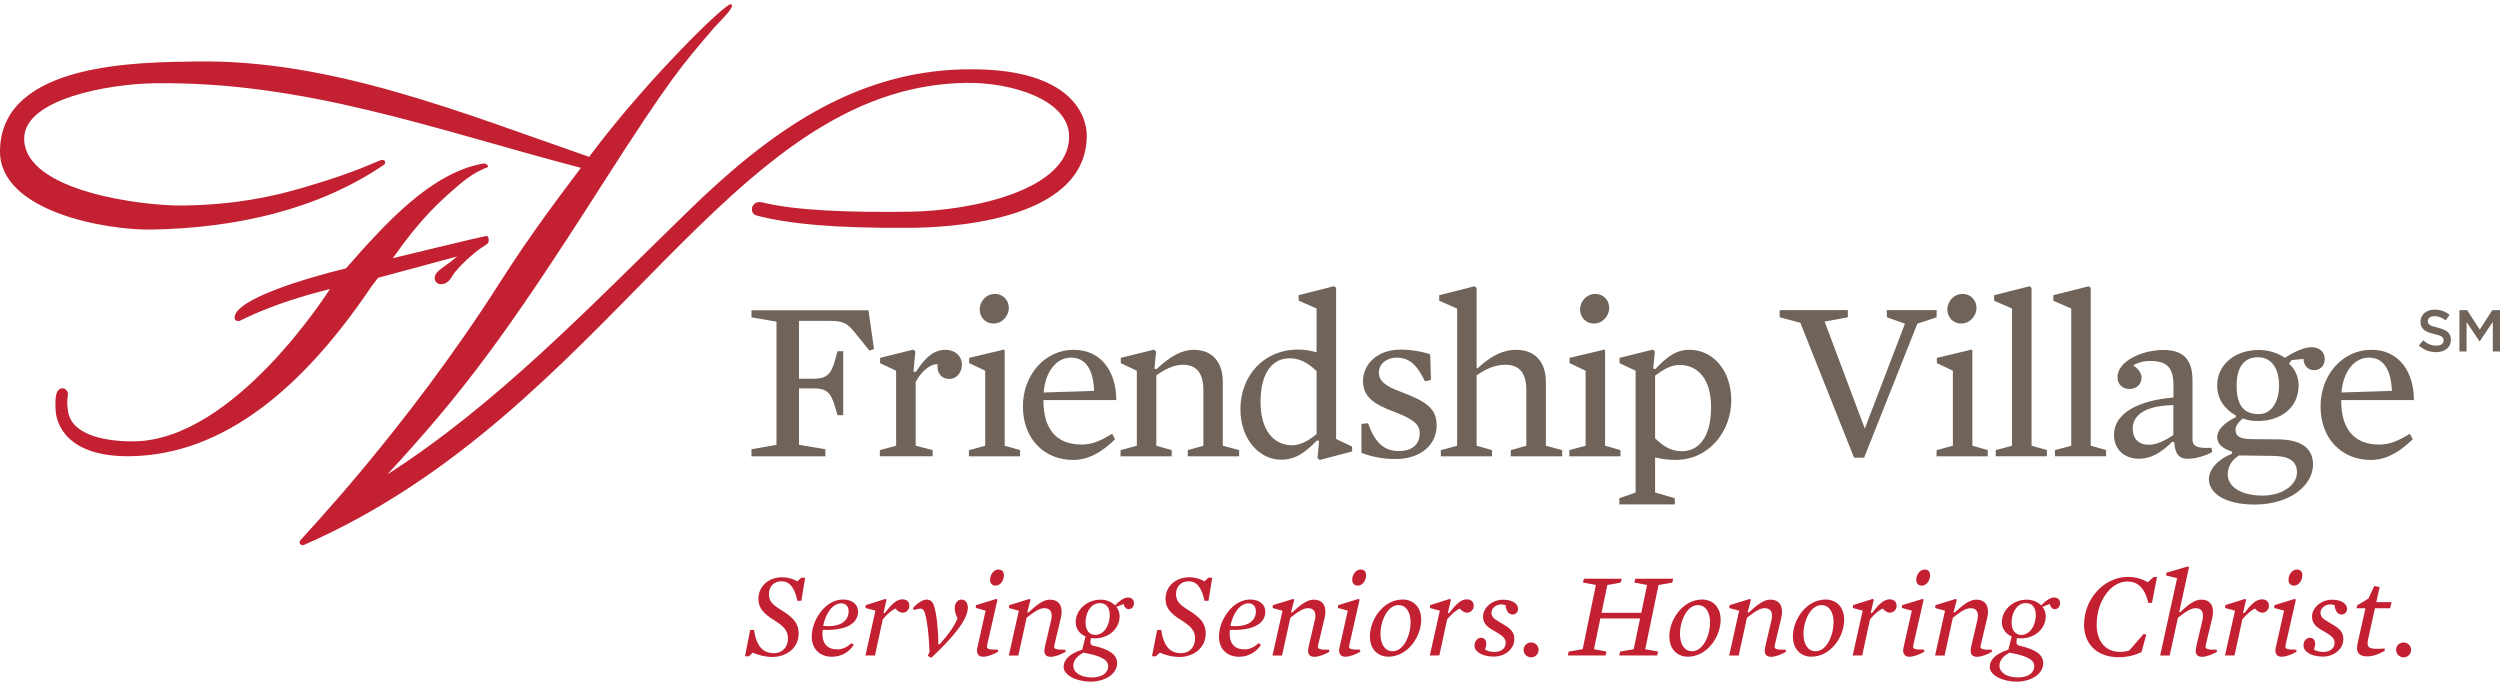<svg width="205" height="56" viewBox="0 0 205 56" fill="none" xmlns="http://www.w3.org/2000/svg">
<path d="M30.49 23.448C30.49 23.448 30.944 22.871 31.003 22.778L37.481 21.032C36.416 21.964 35.632 22.201 35.642 22.842C35.647 23.044 35.839 23.31 36.15 23.305C36.588 23.3 36.84 23.039 37.017 22.753C37.254 22.25 38.363 21.131 39.285 20.451C39.66 20.17 40.074 19.992 40.069 19.8C40.069 19.697 40.133 19.327 39.837 19.356C39.581 19.381 32.211 21.171 32.211 21.171C34.567 17.814 36.095 16.483 37.688 15.117C39.063 13.939 40.024 13.732 40.024 13.687C40.024 13.589 39.901 13.357 39.59 13.416C35.371 14.185 31.698 18.208 28.371 22.004C25.181 22.788 19.122 24.552 19.236 26.095C19.246 26.194 19.349 26.371 19.645 26.312C19.768 26.288 22.08 24.937 27.059 23.7C26.98 23.793 19.275 36.068 11.013 36.191C9.12 36.221 5.857 35.851 5.576 33.692C5.522 33.268 5.472 32.943 5.561 32.474C5.635 32.09 5.369 31.838 5.122 31.843C4.452 31.853 4.546 33.007 4.555 33.519C4.575 34.801 5.531 37.483 10.693 37.409C18.349 37.295 24.87 31.799 30.48 23.458M78.969 5.687C69.962 5.918 63.085 10.823 56.406 17.335C48.074 25.454 40.65 33.209 31.762 38.903C37.944 32.193 41.355 27.683 49.169 15.457C55.065 6.234 55.913 5.366 58.584 2.241C59.028 1.753 60.029 0.782 60.024 0.491C60.024 0.397 59.975 0.343 59.91 0.343C59.393 0.353 53.191 6.401 48.641 12.42L48.311 12.864L48.203 12.825C37.924 9.265 27.187 4.873 16.145 5.041C11.472 5.11 0.099 5.07 0 12.351C-0.069 17.345 8.686 18.888 12.428 18.824C19.364 18.706 26.103 17.177 31.486 13.51C31.54 13.475 31.649 13.337 31.545 13.194C31.432 13.042 31.126 13.165 31.126 13.165C29.002 14.097 27.079 14.732 24.925 15.368C22.174 16.182 19.128 16.793 15.011 16.852C11.768 16.901 1.982 15.709 1.982 11.361C1.982 8.122 8.859 6.889 12.62 6.83C24.939 6.638 35.657 10.621 47.424 13.707L47.631 13.766C45.94 16.019 43.598 19.076 41.005 23.142C33.266 35.299 24.683 44.172 24.599 44.34C24.466 44.621 24.772 44.749 24.91 44.69C50.091 33.692 59.516 7.082 79.22 6.796C83.026 6.741 87.669 8.21 87.669 11.208C87.669 15.625 79.58 17.286 74.63 17.36C69.563 17.434 65.156 17.256 62.508 16.596C61.922 16.448 61.675 16.882 61.656 17.094C61.641 17.261 61.69 17.582 62.07 17.68C64.668 18.356 68.394 18.726 74.63 18.681C77.12 18.661 89.114 18.356 89.114 11.109C89.114 9.448 87.797 5.465 78.969 5.691" fill="#C32032"/>
<path d="M71.288 28.743L70.085 27.254C69.464 26.485 69.144 26.312 67.961 26.312H65.516V31.055H66.664C67.793 31.055 68.153 30.734 68.508 29.418L68.675 28.797H69.144V34.047H68.675L68.508 33.465C68.133 32.149 67.793 31.849 66.664 31.849H65.516V36.477L67.68 36.837V37.419H61.621V36.837L63.672 36.477V26.377L61.621 26.022V25.44H71.214L71.668 28.62L71.293 28.753L71.288 28.743Z" fill="#706359"/>
<path d="M77.865 31.074C77.13 31.074 76.795 30.492 76.889 29.871C76.268 29.812 75.513 30.512 75.085 31.321V36.551L76.475 36.906V37.414H72.147V36.906L73.482 36.551V30.399L72.166 29.778V29.344L74.892 28.669L75.06 28.816L74.907 30.453L75.094 30.507C75.849 29.324 76.583 28.683 77.52 28.683C78.328 28.683 78.876 29.211 78.876 29.906C78.876 30.601 78.387 31.074 77.86 31.074" fill="#706359"/>
<path d="M79.471 29.777V29.343L82.31 28.668L82.384 28.722V36.55L83.646 36.91V37.418H79.451V36.91L80.787 36.55V30.398L79.471 29.777ZM81.576 24.098C82.251 24.098 82.725 24.626 82.725 25.247C82.725 25.868 82.217 26.529 81.463 26.529C80.807 26.529 80.334 26.021 80.334 25.365C80.334 24.744 80.841 24.103 81.576 24.103" fill="#706359"/>
<path d="M85.564 32.805C85.544 35.082 86.545 36.453 88.689 36.453C89.517 36.453 90.178 36.187 91.194 35.57L91.44 36.024C90.272 37.133 89.222 37.715 87.999 37.715C85.588 37.715 83.878 35.945 83.878 33.332C83.878 30.72 85.702 28.684 88.034 28.684C90.365 28.684 91.534 30.547 91.534 32.805H85.569H85.564ZM89.72 32.05C89.646 30.266 89.005 29.324 87.817 29.324C86.629 29.324 85.712 30.473 85.579 32.184L89.72 32.05Z" fill="#706359"/>
<path d="M100.274 36.551L101.61 36.911V37.419H97.395V36.911L98.677 36.551V31.981C98.677 30.645 98.149 29.911 97.001 29.911C96.246 29.911 95.591 30.251 94.817 30.778V36.551L96.079 36.911V37.419H91.884V36.911L93.22 36.551V30.399L91.903 29.778V29.344L94.63 28.669L94.797 28.821L94.664 30.231L94.832 30.271C95.961 29.216 96.882 28.688 97.898 28.688C99.441 28.688 100.269 29.723 100.269 31.301V36.551H100.274Z" fill="#706359"/>
<path d="M110.873 36.625V37.019L108.221 37.715L108.034 37.581L108.167 36.152L107.999 36.112L107.979 36.132C107.097 37.014 106.323 37.695 105.027 37.695C103.351 37.695 101.714 36.112 101.714 33.554C101.714 30.808 103.632 28.664 106.436 28.664C107.018 28.664 107.491 28.757 107.96 28.89V25.297L106.491 24.656V24.202L109.389 23.468L109.562 23.601V35.999L110.878 36.62L110.873 36.625ZM105.944 36.512C106.584 36.512 107.279 36.172 107.96 35.59V30.433C107.299 29.793 106.604 29.378 105.756 29.378C104.44 29.378 103.365 30.414 103.365 32.972C103.365 35.171 104.361 36.507 105.944 36.507" fill="#706359"/>
<path d="M114.457 37.64C113.442 37.64 112.574 37.488 111.638 37.133V34.761L112.18 34.707C112.781 36.398 113.555 36.985 114.738 36.985C115.734 36.985 116.415 36.477 116.415 35.535C116.415 34.801 115.926 34.387 114.364 33.785C112.747 33.184 111.766 32.583 111.766 31.247C111.766 29.837 112.988 28.669 114.812 28.669C115.828 28.669 116.73 28.856 117.277 29.063L117.336 31.153L116.848 31.266C116.134 29.797 115.493 29.329 114.517 29.329C113.669 29.329 113.067 29.876 113.067 30.532C113.067 31.247 113.555 31.641 114.965 32.169C117.036 32.943 117.805 33.559 117.805 34.875C117.805 36.571 116.375 37.64 114.457 37.64Z" fill="#706359"/>
<path d="M123.453 29.911C122.605 29.911 121.871 30.231 121.082 30.778V36.551L122.344 36.911V37.419H118.149V36.911L119.485 36.551V25.302L118.016 24.661V24.207L120.914 23.473L121.082 23.606V30.172L121.156 30.212C121.984 29.438 123 28.688 124.335 28.688C125.972 28.688 126.761 29.797 126.761 31.301V36.551L128.097 36.911V37.419H123.882V36.911L125.159 36.551V31.981C125.159 30.645 124.631 29.911 123.448 29.911" fill="#706359"/>
<path d="M128.703 29.777V29.343L131.543 28.668L131.617 28.722V36.55L132.879 36.91V37.418H128.684V36.91L130.02 36.55V30.398L128.703 29.777ZM130.808 24.098C131.484 24.098 131.957 24.626 131.957 25.247C131.957 25.868 131.449 26.529 130.695 26.529C130.039 26.529 129.566 26.021 129.566 25.365C129.566 24.744 130.074 24.103 130.808 24.103" fill="#706359"/>
<path d="M137.375 37.714C136.773 37.714 136.246 37.64 135.718 37.507V40.386L137.335 40.855V41.362H132.785V40.855L134.121 40.386V30.399L132.805 29.778V29.344L135.531 28.669L135.699 28.816L135.565 30.226L135.733 30.266C136.675 29.27 137.424 28.683 138.538 28.683C140.441 28.683 141.964 30.359 141.964 32.824C141.964 35.289 140.214 37.714 137.375 37.714ZM137.715 29.925C137.039 29.925 136.433 30.266 135.718 30.808V35.945C136.399 36.6 137.035 37 137.922 37C139.164 37 140.308 36.023 140.308 33.386C140.308 31.128 139.273 29.925 137.71 29.925" fill="#706359"/>
<path d="M152.859 37.528H152.031L147.628 26.465L145.933 26.017V25.43H151.523V26.017L149.62 26.372L152.913 35.142L156.206 26.544L154.722 26.017V25.43H158.804V26.017L157.222 26.544L152.859 37.528Z" fill="#706359"/>
<path d="M158.82 29.777V29.343L161.659 28.668L161.733 28.722V36.55L162.995 36.91V37.418H158.8V36.91L160.136 36.55V30.398L158.82 29.777ZM160.924 24.098C161.6 24.098 162.073 24.626 162.073 25.247C162.073 25.868 161.565 26.529 160.811 26.529C160.151 26.529 159.682 26.021 159.682 25.365C159.682 24.744 160.19 24.103 160.924 24.103" fill="#706359"/>
<path d="M167.845 36.906V37.414H163.65V36.906L164.986 36.551V25.302L163.521 24.661V24.207L166.415 23.473L166.588 23.606V36.551L167.845 36.906Z" fill="#706359"/>
<path d="M172.701 36.906V37.414H168.506V36.906L169.842 36.551V25.302L168.373 24.661V24.207L171.272 23.473L171.439 23.606V36.551L172.701 36.906Z" fill="#706359"/>
<path d="M179.78 36.004C179.78 36.551 180.1 36.793 181.343 36.719L181.397 37.059C181.042 37.305 180.1 37.621 179.42 37.621C178.705 37.621 178.345 37.261 178.291 36.265L178.124 36.226C177.221 37.128 176.354 37.616 175.417 37.616C174.14 37.616 173.347 36.807 173.347 35.659C173.347 33.869 175.358 32.839 178.222 32.593V31.557C178.222 30.074 177.621 29.6 176.304 29.6C175.664 29.6 175.25 29.768 174.914 29.96C175.309 30.207 175.609 30.581 175.609 30.956C175.609 31.523 175.176 31.898 174.633 31.898C174.047 31.898 173.633 31.523 173.633 30.936C173.633 29.62 175.629 28.698 177.414 28.698C179.031 28.698 179.785 29.487 179.785 31.183V35.999L179.78 36.004ZM178.217 33.219C175.9 33.258 174.885 34.047 174.885 35.136C174.885 35.984 175.373 36.472 176.201 36.472C176.748 36.472 177.483 36.191 178.217 35.664V33.219Z" fill="#706359"/>
<path d="M185.119 34.52C184.591 34.52 184.271 34.446 183.916 34.313C183.615 34.559 183.315 34.875 183.315 35.235C183.315 35.802 183.709 36.009 184.705 36.009L186.81 36.028C188.713 36.048 189.669 36.763 189.669 38.099C189.669 39.696 187.919 41.372 184.872 41.372C182.368 41.372 181.131 40.396 181.131 39.302C181.131 38.454 181.905 37.645 183.034 37.197L183.014 37.029C182.26 36.783 181.811 36.428 181.811 35.846C181.811 35.264 182.339 34.697 183.334 34.209V34.061C182.432 33.573 181.811 32.725 181.811 31.616C181.811 29.832 183.334 28.698 185.218 28.698C186.085 28.698 186.78 28.964 187.362 29.339C188.21 28.792 188.979 28.471 189.561 28.471C190.221 28.471 190.63 28.885 190.63 29.433C190.63 30.014 190.236 30.354 189.748 30.354C189.26 30.354 188.9 29.96 188.885 29.433L187.924 29.526L187.697 29.807C188.205 30.275 188.486 30.916 188.486 31.592C188.486 33.435 187.017 34.525 185.119 34.525M186.415 37.384L183.596 37.345C183.048 37.685 182.674 38.227 182.674 38.888C182.674 39.923 183.763 40.638 185.533 40.638C187.189 40.638 188.353 39.736 188.353 38.74C188.353 37.798 187.692 37.404 186.415 37.384ZM185.153 29.294C184.138 29.294 183.403 29.95 183.403 31.606C183.403 33.356 184.079 33.958 185.227 33.958C186.223 33.958 186.884 32.997 186.884 31.606C186.884 30.216 186.263 29.294 185.153 29.294Z" fill="#706359"/>
<path d="M191.981 32.805C191.961 35.082 192.957 36.453 195.101 36.453C195.93 36.453 196.59 36.187 197.606 35.57L197.847 36.024C196.679 37.133 195.629 37.715 194.406 37.715C191.996 37.715 190.285 35.945 190.285 33.332C190.285 30.72 192.109 28.684 194.441 28.684C196.773 28.684 197.941 30.547 197.941 32.805H191.976H191.981ZM196.137 32.05C196.063 30.266 195.422 29.324 194.239 29.324C193.056 29.324 192.134 30.473 192.001 32.184L196.142 32.05H196.137Z" fill="#706359"/>
<path d="M61.503 51.661L61.828 51.651C62.045 53.08 62.607 53.559 63.48 53.559C64.17 53.559 64.614 53.036 64.614 52.356C64.614 51.735 64.298 51.37 63.46 50.842C62.661 50.349 62.188 49.876 62.188 49.117C62.188 48.092 62.997 47.337 64.14 47.337C64.643 47.337 65.106 47.495 65.378 47.673L65.713 47.367L66.019 47.377L65.713 49.26L65.388 49.27C65.151 48.116 64.697 47.663 64.096 47.663C63.435 47.663 63.051 48.116 63.051 48.718C63.051 49.319 63.366 49.605 64.175 50.098C65.062 50.66 65.491 51.133 65.491 51.937C65.491 53.209 64.397 53.869 63.356 53.869C62.696 53.869 62.104 53.692 61.74 53.514L61.395 53.82L61.089 53.81L61.513 51.656L61.503 51.661Z" fill="#C32032"/>
<path d="M68.631 53.253C69.085 53.253 69.459 53.065 69.824 52.74L70.011 52.878C69.666 53.41 69.055 53.854 68.212 53.854C67.236 53.854 66.561 53.223 66.561 52.203C66.561 50.891 67.635 49.161 69.129 49.161C69.888 49.161 70.361 49.575 70.361 50.147C70.361 51.192 69.277 51.725 67.458 51.646C67.349 52.582 67.694 53.243 68.621 53.243M69.587 50.103C69.587 49.718 69.341 49.472 68.976 49.472C68.306 49.472 67.714 50.251 67.497 51.32C68.808 51.458 69.587 50.995 69.587 50.108" fill="#C32032"/>
<path d="M71.781 50.073L70.973 49.856L70.992 49.62L72.614 49.107L72.693 49.186L72.447 50.251L72.545 50.28C73.068 49.59 73.507 49.146 73.995 49.146C74.359 49.146 74.566 49.353 74.566 49.679C74.566 50.004 74.3 50.241 74.024 50.241C73.797 50.241 73.6 50.103 73.423 49.896C73.097 50.063 72.792 50.31 72.388 50.783L71.747 53.746H70.968L71.786 50.073H71.781Z" fill="#C32032"/>
<path d="M76.075 53.776L76.223 53.46C76.154 51.838 76.026 50.912 75.838 50.271C75.769 50.024 75.671 49.906 75.454 49.906C75.335 49.906 75.178 49.945 74.931 50.024L74.862 49.857C75.138 49.541 75.631 49.166 75.966 49.166C76.302 49.166 76.489 49.354 76.597 49.699C76.795 50.32 76.943 51.602 76.943 52.829L77.031 52.849C77.781 52.031 78.264 51.34 78.515 50.705C78.367 50.389 78.288 50.123 78.288 49.876C78.288 49.433 78.535 49.166 78.86 49.166C79.146 49.166 79.363 49.423 79.363 49.837C79.363 50.882 77.963 52.435 76.361 53.943L76.075 53.776Z" fill="#C32032"/>
<path d="M80.132 53.154L80.822 50.073L80.014 49.856L80.033 49.62L81.71 49.107L81.788 49.186L80.95 52.878C80.871 53.223 81 53.272 81.828 53.272L81.847 53.44C81.453 53.677 80.95 53.854 80.605 53.854C80.191 53.854 80.053 53.509 80.132 53.154ZM81.187 47.539C81.187 47.125 81.483 46.701 81.877 46.701C82.133 46.701 82.321 46.849 82.321 47.174C82.321 47.589 82.035 48.022 81.641 48.022C81.384 48.022 81.187 47.865 81.187 47.539Z" fill="#C32032"/>
<path d="M85.638 53.361C85.648 53.223 85.687 52.996 85.727 52.839L86.19 50.867C86.348 50.187 86.121 49.871 85.638 49.871C85.273 49.871 84.889 50.098 84.184 50.65L83.504 53.751H82.725L83.543 50.078L82.734 49.861L82.754 49.624L84.42 49.112L84.499 49.191L84.233 50.206L84.332 50.226C84.992 49.605 85.564 49.171 86.077 49.171C86.875 49.171 87.211 49.733 86.984 50.699L86.461 52.883C86.382 53.208 86.491 53.287 87.359 53.277L87.378 53.445C86.984 53.682 86.491 53.859 86.156 53.859C85.761 53.859 85.633 53.632 85.633 53.366" fill="#C32032"/>
<path d="M87.221 54.672C87.221 54.061 87.753 53.588 88.739 53.272L89.015 52.188C88.552 51.99 88.207 51.586 88.207 51.014C88.207 50.028 89.114 49.171 90.252 49.171C90.736 49.171 91.159 49.358 91.436 49.644C91.731 49.319 92.155 48.993 92.49 48.993C92.806 48.993 92.984 49.19 92.984 49.447C92.984 49.703 92.846 49.95 92.55 49.95C92.343 49.95 92.205 49.782 92.136 49.526L91.544 49.762C91.712 49.989 91.81 50.245 91.81 50.531C91.81 51.507 90.972 52.345 89.769 52.345C89.661 52.345 89.562 52.336 89.454 52.316C89.365 52.769 89.405 52.897 89.73 52.967C91.022 53.262 91.603 53.706 91.603 54.376C91.603 55.313 90.548 55.895 89.429 55.895C88.31 55.895 87.216 55.392 87.216 54.672M90.869 54.633C90.869 54.13 90.376 53.795 88.843 53.519C88.271 53.814 88.014 54.199 88.014 54.574C88.014 55.205 88.695 55.55 89.518 55.55C90.341 55.55 90.869 55.205 90.869 54.633ZM90.514 51.759C90.8 51.473 90.997 50.97 90.997 50.428C90.997 49.777 90.681 49.452 90.169 49.452C89.893 49.452 89.666 49.57 89.488 49.747C89.183 50.053 89.015 50.556 89.015 51.039C89.015 51.709 89.341 52.064 89.834 52.064C90.08 52.064 90.317 51.946 90.514 51.759Z" fill="#C32032"/>
<path d="M94.892 51.661L95.217 51.651C95.434 53.08 95.996 53.559 96.864 53.559C97.554 53.559 97.998 53.036 97.998 52.356C97.998 51.735 97.682 51.37 96.844 50.842C96.045 50.349 95.572 49.876 95.572 49.117C95.572 48.092 96.38 47.337 97.529 47.337C98.032 47.337 98.495 47.495 98.761 47.673L99.097 47.367L99.402 47.377L99.097 49.26L98.771 49.27C98.535 48.116 98.081 47.663 97.48 47.663C96.819 47.663 96.435 48.116 96.435 48.718C96.435 49.319 96.75 49.605 97.559 50.098C98.446 50.66 98.87 51.133 98.87 51.937C98.87 53.209 97.776 53.869 96.736 53.869C96.075 53.869 95.483 53.692 95.114 53.514L94.769 53.82L94.463 53.81L94.887 51.656L94.892 51.661Z" fill="#C32032"/>
<path d="M102.02 53.253C102.473 53.253 102.848 53.065 103.213 52.74L103.4 52.878C103.055 53.41 102.444 53.854 101.601 53.854C100.625 53.854 99.954 53.223 99.954 52.203C99.954 50.891 101.029 49.161 102.522 49.161C103.282 49.161 103.755 49.575 103.755 50.147C103.755 51.192 102.67 51.725 100.851 51.646C100.743 52.582 101.088 53.243 102.015 53.243M102.981 50.103C102.981 49.718 102.734 49.472 102.37 49.472C101.699 49.472 101.108 50.251 100.891 51.32C102.202 51.458 102.986 50.995 102.986 50.108" fill="#C32032"/>
<path d="M107.26 53.361C107.27 53.223 107.309 52.996 107.349 52.839L107.812 50.867C107.97 50.187 107.743 49.871 107.26 49.871C106.895 49.871 106.511 50.098 105.811 50.65L105.126 53.751H104.347L105.165 50.078L104.357 49.861L104.376 49.624L106.047 49.112L106.126 49.191L105.86 50.206L105.959 50.226C106.619 49.605 107.191 49.171 107.704 49.171C108.502 49.171 108.838 49.733 108.611 50.699L108.088 52.883C108.009 53.208 108.118 53.287 108.985 53.277L109.005 53.445C108.611 53.682 108.118 53.859 107.783 53.859C107.388 53.859 107.26 53.632 107.26 53.366" fill="#C32032"/>
<path d="M109.828 53.154L110.518 50.073L109.71 49.856L109.73 49.62L111.406 49.107L111.485 49.186L110.647 52.878C110.568 53.223 110.696 53.272 111.524 53.272L111.544 53.44C111.149 53.677 110.647 53.854 110.302 53.854C109.887 53.854 109.749 53.509 109.828 53.154ZM110.883 47.539C110.883 47.125 111.179 46.701 111.573 46.701C111.83 46.701 112.017 46.849 112.017 47.174C112.017 47.589 111.731 48.022 111.337 48.022C111.08 48.022 110.883 47.865 110.883 47.539Z" fill="#C32032"/>
<path d="M112.332 52.193C112.332 50.763 113.466 49.161 115.019 49.161C115.847 49.161 116.537 49.733 116.537 50.818C116.537 52.247 115.403 53.849 113.85 53.849C113.022 53.849 112.332 53.277 112.332 52.193ZM115.669 51.029C115.669 50.162 115.285 49.62 114.674 49.62C113.767 49.62 113.2 50.921 113.2 51.991C113.2 52.858 113.584 53.401 114.195 53.401C115.102 53.401 115.669 52.099 115.669 51.029Z" fill="#C32032"/>
<path d="M118.06 50.073L117.252 49.856L117.272 49.62L118.894 49.107L118.972 49.186L118.726 50.251L118.825 50.28C119.347 49.59 119.781 49.146 120.274 49.146C120.639 49.146 120.846 49.353 120.846 49.679C120.846 50.004 120.58 50.241 120.303 50.241C120.077 50.241 119.88 50.103 119.702 49.896C119.377 50.063 119.071 50.31 118.667 50.783L118.026 53.746H117.247L118.065 50.073H118.06Z" fill="#C32032"/>
<path d="M120.915 52.928C120.915 52.553 121.171 52.297 121.428 52.297C121.852 52.297 121.99 52.701 121.773 53.263C121.97 53.381 122.236 53.46 122.562 53.46C123.064 53.46 123.469 53.174 123.469 52.74C123.469 52.395 123.301 52.188 122.774 51.883L122.507 51.725C121.965 51.419 121.61 51.143 121.61 50.552C121.61 49.842 122.36 49.176 123.247 49.176C124.134 49.176 124.479 49.581 124.479 49.916C124.479 50.172 124.302 50.389 124.045 50.389C123.76 50.389 123.523 50.192 123.454 49.62C123.336 49.59 123.217 49.561 123.119 49.561C122.665 49.561 122.3 49.876 122.3 50.241C122.3 50.566 122.488 50.744 122.991 51.03L123.257 51.188C123.927 51.572 124.174 51.868 124.174 52.41C124.174 53.248 123.375 53.84 122.507 53.84C121.521 53.84 120.905 53.435 120.905 52.923" fill="#C32032"/>
<path d="M124.933 53.292C124.933 52.957 125.209 52.681 125.554 52.681C125.899 52.681 126.165 52.957 126.165 53.292C126.165 53.627 125.889 53.903 125.554 53.903C125.219 53.903 124.933 53.627 124.933 53.292Z" fill="#C32032"/>
<path d="M128.63 53.43L129.778 53.233L130.863 47.968L129.808 47.771L129.877 47.456H132.977L132.899 47.771L131.804 47.968L131.326 50.251H134.585L135.058 47.968L134.023 47.771L134.092 47.456H137.202L137.133 47.771L135.999 47.968L134.91 53.233L135.96 53.43L135.891 53.746H132.78L132.849 53.43L133.963 53.233L134.486 50.714H131.227L130.705 53.233L131.735 53.43L131.661 53.746H128.565L128.63 53.43Z" fill="#C32032"/>
<path d="M136.887 52.193C136.887 50.763 138.021 49.161 139.573 49.161C140.402 49.161 141.092 49.733 141.092 50.818C141.092 52.247 139.958 53.849 138.405 53.849C137.577 53.849 136.887 53.277 136.887 52.193ZM140.224 51.029C140.224 50.162 139.84 49.62 139.228 49.62C138.321 49.62 137.759 50.921 137.759 51.991C137.759 52.858 138.144 53.401 138.755 53.401C139.662 53.401 140.224 52.099 140.224 51.029Z" fill="#C32032"/>
<path d="M144.705 53.361C144.715 53.223 144.755 52.996 144.794 52.839L145.258 50.867C145.415 50.187 145.189 49.871 144.705 49.871C144.341 49.871 143.956 50.098 143.251 50.65L142.571 53.751H141.792L142.61 50.078L141.802 49.861L141.822 49.624L143.493 49.112L143.572 49.191L143.305 50.206L143.404 50.226C144.065 49.605 144.636 49.171 145.149 49.171C145.948 49.171 146.283 49.733 146.056 50.699L145.534 52.883C145.455 53.208 145.563 53.287 146.431 53.277L146.451 53.445C146.056 53.682 145.563 53.859 145.228 53.859C144.834 53.859 144.705 53.632 144.705 53.366" fill="#C32032"/>
<path d="M147.018 52.193C147.018 50.763 148.151 49.161 149.704 49.161C150.532 49.161 151.223 49.733 151.223 50.818C151.223 52.247 150.089 53.849 148.536 53.849C147.708 53.849 147.018 53.277 147.018 52.193ZM150.355 51.029C150.355 50.162 149.97 49.62 149.359 49.62C148.452 49.62 147.885 50.921 147.885 51.991C147.885 52.858 148.27 53.401 148.881 53.401C149.788 53.401 150.35 52.099 150.35 51.029" fill="#C32032"/>
<path d="M152.74 50.073L151.932 49.856L151.951 49.62L153.568 49.107L153.647 49.186L153.401 50.251L153.499 50.28C154.022 49.59 154.456 49.146 154.949 49.146C155.313 49.146 155.521 49.353 155.521 49.679C155.521 50.004 155.254 50.241 154.978 50.241C154.752 50.241 154.554 50.103 154.377 49.896C154.051 50.063 153.746 50.31 153.342 50.783L152.701 53.746H151.922L152.74 50.073Z" fill="#C32032"/>
<path d="M156.078 53.154L156.768 50.073L155.96 49.856L155.98 49.62L157.656 49.107L157.735 49.186L156.897 52.878C156.818 53.223 156.946 53.272 157.774 53.272L157.794 53.44C157.399 53.677 156.897 53.854 156.552 53.854C156.137 53.854 155.999 53.509 156.078 53.154ZM157.133 47.539C157.133 47.125 157.429 46.701 157.823 46.701C158.08 46.701 158.267 46.849 158.267 47.174C158.267 47.589 157.981 48.022 157.587 48.022C157.33 48.022 157.133 47.865 157.133 47.539Z" fill="#C32032"/>
<path d="M161.589 53.361C161.599 53.223 161.639 52.996 161.678 52.839L162.141 50.867C162.299 50.187 162.072 49.871 161.589 49.871C161.224 49.871 160.84 50.098 160.135 50.65L159.455 53.751H158.676L159.494 50.078L158.686 49.861L158.705 49.624L160.377 49.112L160.455 49.191L160.189 50.206L160.288 50.226C160.948 49.605 161.52 49.171 162.038 49.171C162.836 49.171 163.172 49.733 162.945 50.699L162.422 52.883C162.343 53.208 162.452 53.287 163.32 53.277L163.339 53.445C162.945 53.682 162.452 53.859 162.117 53.859C161.722 53.859 161.594 53.632 161.594 53.366" fill="#C32032"/>
<path d="M163.167 54.672C163.167 54.061 163.699 53.588 164.685 53.272L164.961 52.188C164.498 51.99 164.153 51.586 164.153 51.014C164.153 50.028 165.06 49.171 166.194 49.171C166.677 49.171 167.101 49.358 167.377 49.644C167.673 49.319 168.097 48.993 168.432 48.993C168.747 48.993 168.925 49.19 168.925 49.447C168.925 49.703 168.787 49.95 168.491 49.95C168.284 49.95 168.146 49.782 168.077 49.526L167.485 49.762C167.653 49.989 167.752 50.245 167.752 50.531C167.752 51.507 166.914 52.345 165.706 52.345C165.597 52.345 165.499 52.336 165.39 52.316C165.302 52.769 165.341 52.897 165.666 52.967C166.958 53.262 167.545 53.706 167.545 54.376C167.545 55.313 166.49 55.895 165.371 55.895C164.252 55.895 163.157 55.392 163.157 54.672M166.81 54.633C166.81 54.13 166.317 53.795 164.784 53.519C164.212 53.814 163.956 54.199 163.956 54.574C163.956 55.205 164.636 55.55 165.454 55.55C166.273 55.55 166.805 55.205 166.805 54.633M166.45 51.759C166.736 51.473 166.933 50.97 166.933 50.428C166.933 49.777 166.618 49.452 166.105 49.452C165.829 49.452 165.602 49.57 165.425 49.747C165.119 50.053 164.952 50.556 164.952 51.039C164.952 51.709 165.277 52.064 165.77 52.064C166.016 52.064 166.253 51.946 166.45 51.759Z" fill="#C32032"/>
<path d="M170.897 51.187C170.897 49.112 172.528 47.308 174.48 47.308C175.171 47.308 175.723 47.505 176.127 47.741L176.59 47.318H176.876L176.462 49.432L176.166 49.442C175.88 48.234 175.318 47.682 174.436 47.682C173.164 47.682 171.927 49.181 171.927 51.227C171.927 52.646 172.706 53.455 173.83 53.455C174.116 53.455 174.342 53.425 174.599 53.337L175.792 51.976L175.989 52.045L175.604 53.475C174.954 53.77 174.421 53.889 173.711 53.889C172.05 53.889 170.887 52.903 170.887 51.182" fill="#C32032"/>
<path d="M180.046 53.361C180.056 53.223 180.096 52.996 180.135 52.839L180.598 50.867C180.756 50.186 180.529 49.871 180.046 49.871C179.681 49.871 179.297 50.098 178.592 50.65L177.912 53.751H177.133L178.523 47.411L177.626 47.194L177.645 46.958L179.425 46.445L179.494 46.534L178.696 50.177L178.784 50.196C179.405 49.605 179.948 49.171 180.49 49.171C181.289 49.171 181.624 49.733 181.397 50.699L180.874 52.883C180.796 53.208 180.904 53.287 181.772 53.277L181.791 53.445C181.397 53.682 180.904 53.859 180.569 53.859C180.174 53.859 180.046 53.632 180.046 53.366" fill="#C32032"/>
<path d="M183.266 50.073L182.457 49.856L182.477 49.62L184.099 49.107L184.178 49.186L183.931 50.251L184.03 50.28C184.552 49.59 184.986 49.146 185.479 49.146C185.844 49.146 186.051 49.353 186.051 49.679C186.051 50.004 185.785 50.241 185.509 50.241C185.282 50.241 185.085 50.103 184.907 49.896C184.582 50.063 184.276 50.31 183.872 50.783L183.231 53.746H182.452L183.27 50.073H183.266Z" fill="#C32032"/>
<path d="M186.603 53.154L187.293 50.073L186.484 49.856L186.504 49.62L188.18 49.107L188.259 49.186L187.421 52.878C187.342 53.223 187.47 53.272 188.298 53.272L188.318 53.44C187.924 53.677 187.421 53.854 187.076 53.854C186.662 53.854 186.524 53.509 186.603 53.154ZM187.658 47.539C187.658 47.125 187.953 46.701 188.348 46.701C188.604 46.701 188.791 46.849 188.791 47.174C188.791 47.589 188.506 48.022 188.111 48.022C187.855 48.022 187.658 47.865 187.658 47.539Z" fill="#C32032"/>
<path d="M188.885 52.928C188.885 52.553 189.141 52.297 189.397 52.297C189.821 52.297 189.959 52.701 189.743 53.263C189.94 53.381 190.206 53.46 190.531 53.46C191.034 53.46 191.438 53.174 191.438 52.74C191.438 52.395 191.271 52.188 190.748 51.883L190.482 51.725C189.94 51.419 189.585 51.143 189.585 50.552C189.585 49.842 190.334 49.176 191.221 49.176C192.109 49.176 192.459 49.581 192.459 49.916C192.459 50.172 192.281 50.389 192.025 50.389C191.739 50.389 191.502 50.192 191.433 49.62C191.315 49.59 191.197 49.561 191.098 49.561C190.645 49.561 190.28 49.876 190.28 50.241C190.28 50.566 190.467 50.744 190.97 51.03L191.236 51.188C191.907 51.572 192.153 51.868 192.153 52.41C192.153 53.248 191.355 53.84 190.487 53.84C189.501 53.84 188.89 53.435 188.89 52.923" fill="#C32032"/>
<path d="M193.317 52.79L193.968 49.876H193.238L193.288 49.64L194.214 49.078L194.688 48.052L195.131 48.141L194.855 49.373H196.107L195.999 49.876H194.747L194.195 52.366C194.116 52.711 194.106 52.947 194.283 53.085C194.392 53.174 194.609 53.204 194.954 53.204C195.112 53.204 195.338 53.194 195.545 53.174V53.371C195.043 53.638 194.609 53.825 194.106 53.825C193.455 53.825 193.159 53.499 193.317 52.79Z" fill="#C32032"/>
<path d="M196.477 53.292C196.477 52.957 196.753 52.681 197.098 52.681C197.443 52.681 197.709 52.957 197.709 53.292C197.709 53.627 197.433 53.903 197.098 53.903C196.762 53.903 196.477 53.627 196.477 53.292Z" fill="#C32032"/>
<path d="M198.345 28.329L198.705 27.905C199.03 28.186 199.36 28.343 199.774 28.343C200.144 28.343 200.376 28.171 200.376 27.919V27.91C200.376 27.668 200.243 27.535 199.612 27.392C198.892 27.22 198.483 27.008 198.483 26.381V26.372C198.483 25.79 198.966 25.391 199.641 25.391C200.134 25.391 200.529 25.543 200.869 25.82L200.548 26.268C200.243 26.041 199.937 25.923 199.631 25.923C199.281 25.923 199.079 26.101 199.079 26.322V26.332C199.079 26.593 199.237 26.712 199.888 26.865C200.603 27.037 200.972 27.294 200.972 27.855V27.865C200.972 28.501 200.474 28.876 199.76 28.876C199.242 28.876 198.754 28.698 198.345 28.334" fill="#706359"/>
<path d="M201.673 25.43H202.304L203.339 27.032L204.369 25.43H205V28.822H204.409V26.392L203.339 27.989H203.319L202.259 26.401V28.822H201.673V25.43Z" fill="#706359"/>
</svg>
